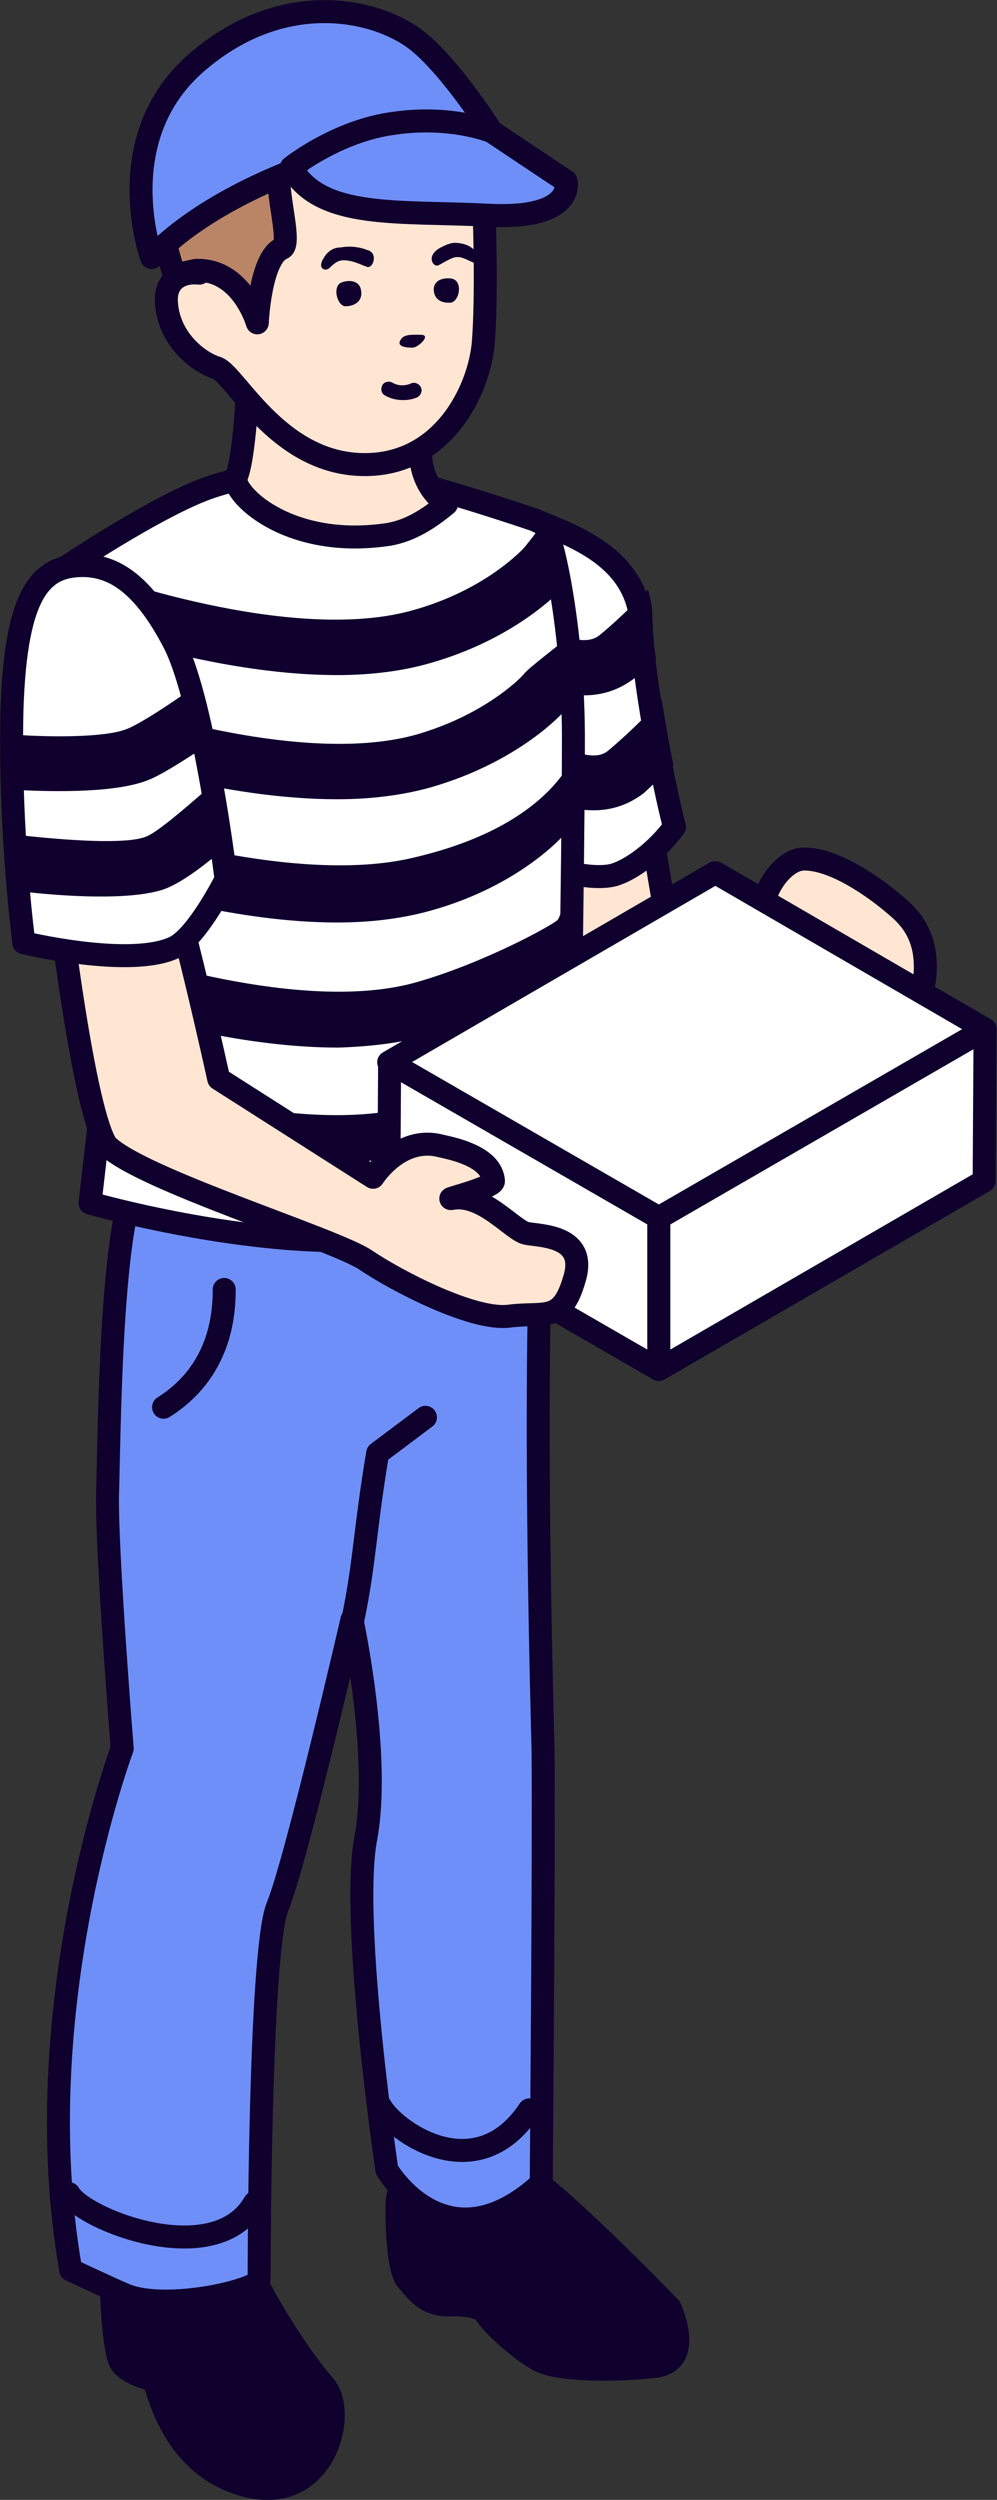<?xml version="1.0" encoding="utf-8"?>
<!-- Generator: Adobe Illustrator 24.0.0, SVG Export Plug-In . SVG Version: 6.00 Build 0)  -->
<svg version="1.1" id="Layer_1" xmlns="http://www.w3.org/2000/svg" xmlns:xlink="http://www.w3.org/1999/xlink" x="0px" y="0px"
	 viewBox="0 0 108.5 271.8" style="enable-background:new 0 0 108.5 271.8;" xml:space="preserve">
<rect x="0" y="0" width="108.5" height="271.8" fill="#333333" stroke="none"/>
<style type="text/css">
	.st0{fill:#0F002D;stroke:#0F002D;stroke-width:2.5;stroke-linecap:round;stroke-linejoin:round;stroke-miterlimit:10;}
	.st1{fill:#6F8FF8;stroke:#0F002D;stroke-width:2.5;stroke-linecap:round;stroke-linejoin:round;stroke-miterlimit:10;}
	.st2{fill:none;stroke:#0F002D;stroke-width:2.5;stroke-linecap:round;stroke-linejoin:round;stroke-miterlimit:10;}
	.st3{fill:#FFE6D2;stroke:#0F002D;stroke-width:2.5;stroke-linecap:round;stroke-linejoin:round;stroke-miterlimit:10;}
	.st4{fill:#FFFFFF;stroke:#0F002D;stroke-width:2.5;stroke-linecap:round;stroke-linejoin:round;stroke-miterlimit:10;}
	.st5{fill:#0F002D;}
	.st6{fill:#BA8567;stroke:#0F002D;stroke-width:2.5;stroke-linecap:round;stroke-linejoin:round;stroke-miterlimit:10;}
</style>
<g>
	<g>
		<g>
			<path class="st0" d="M56.2,235.9c2.8,0.6,16.7,15,16.7,15s2.8,5.9-1.7,6.4c-4.6,0.5-10.3,0.4-12.4-0.6c-2.1-1.1-5.5-4.1-6.1-5.4
				c0,0-1-0.8-3.6-0.7c-2.6,0.1-3.6-1.3-4.8-2.7c-1.2-1.4-1.1-8-1.1-8s-0.1-2.6,1.4-2.1c1.5,0.5,4.2,2.6,4.2,2.6
				S51.4,234.8,56.2,235.9z"/>
			<g>
				<path class="st0" d="M12.4,244.7c-0.6,2.8-0.1,10,0.6,11.9c0.7,1.9,5.7,2.6,5.7,2.6l-0.3-11.6L12.4,244.7z"/>
				<path class="st0" d="M27.2,246.6c1.7,3.9,5.5,9.8,8.1,12.8c2.6,3,0,12.9-8.3,10.9c-8.3-2-11-10.9-11.3-19.3
					c0.2-1.5,0.2-4.7,4-5.2C23.3,245.1,27.2,246.6,27.2,246.6z"/>
			</g>
			<path class="st1" d="M15.2,127.8c-3.2,4-3.3,28.4-3.5,34.8c-0.1,6.4,1.6,27.5,1.6,27.5s-10.6,28.3-5.6,56.7c0,0,3.8,1.8,5.9,2.7
				c4.6,1.9,14.8-0.6,14.6-1.7c0,0,0-35.6,2-40.5c2-4.8,8.1-31.2,8.1-31.2s3.2,14.8,1.5,23.8s2.3,36,2.3,36s6.4,11,16.8,1.5
				c0,0,0.3-35.8,0.2-47c-0.1-4.4-1-35.3-0.2-56.1c0.7-19.7-1.3-9.2-1.3-9.2s-4.2,3-13.8,6.3C34.2,134.8,15.2,127.8,15.2,127.8z"/>
			<path class="st2" d="M38.4,176.1c1.3-6.2,1.3-9.8,2.7-18.1l5.2-3.9"/>
		</g>
		<g>
			<g>
				<polygon class="st3" points="70.1,85.7 74.1,109.3 63.1,112.9 59,86.3 				"/>
				<path class="st4" d="M60.8,90.1c0,0.6-0.1,3.9-0.1,4.5c1.8,0.5,4.5,1,6.2,0.5c1.9-0.6,4.6-2.6,6.5-5.2
					C72.1,85,70,73.6,69.8,68.3c-0.2-7.8-7.7-10.1-11.7-11.8c0,0,3.2,12.1,3.2,19.4C61.3,79.1,61.1,84.7,60.8,90.1z"/>
				<path class="st5" d="M73.3,83.2C72.8,81,72.4,78.4,72,76c-1.8,2-4,4.1-5.8,5.6c-0.9,0.8-2.3,0.6-3.8,0.1c-0.1,2-0.2,4-0.3,6.1
					c0.8,0.2,1.6,0.3,2.5,0.3c1.8,0,3.7-0.5,5.5-1.9"/>
				<path class="st5" d="M71.4,71.7C71.1,70,71,68.4,71,67.1c0-1.1-0.2-2.1-0.5-3c-1.7,1.8-3.7,3.7-5.3,5c-0.8,0.6-1.8,0.6-3.1,0.3
					c0.2,1.8,0.4,3.6,0.4,5.2c0,0.3,0,0.6,0,0.9c0.4,0,0.7,0.1,1.1,0.1c1.8,0,3.7-0.5,5.5-1.9C69.7,73.2,70.5,72.5,71.4,71.7z"/>
			</g>
			<g>
				<path class="st4" d="M59,56.9c-0.3-0.1-0.6-0.3-0.9-0.4c-4.7-1.6-14.2-4.6-17.8-5C35.4,51,28.9,51,23.1,52.9
					c-5.8,1.9-16.6,9.2-16.6,9.2l6.1,44.4l-2.8,24.3c0,0,23.9,6.9,38.5,2.8c8.9-2.5,13.5-6.2,13.5-6.2s0.6-34.3,0.6-46.4
					C62.5,68.7,60,57.3,59,56.9z"/>
				<path class="st5" d="M46.8,72.1c8.1-2.3,12.8-6.5,14.3-8c-0.7-4-1.5-6.7-2-7.2c-0.9,1.2-1.9,2.5-2.2,2.8
					c-0.5,0.5-4.4,4.5-11.8,6.6C31.7,70.2,10,62.2,9.8,62.1c-1.2-0.4-2.4-0.1-3.2,0.7L7,67.3c0.2,0.1,0.4,0.3,0.7,0.4
					c0.8,0.3,15.3,5.7,29,5.7C40.2,73.4,43.7,73,46.8,72.1z"/>
				<path class="st5" d="M61.6,67.3c-0.1,0.1,0.1,2,0,2.1c-0.4,0.5-4.1,3.2-4.6,3.9c-0.4,0.5-4.4,4.5-11.8,6.6
					C31.7,83.6,10,75.6,9.8,75.6c-0.7-0.3-1.4-0.2-2,0l0.5,5.9c3,1.1,16,5.4,28.4,5.4c3.5,0,7-0.4,10.2-1.3
					c9.7-2.8,14.5-8.2,14.7-8.5c0,0,0.1-0.1,0.1-0.1c0.2-0.3,0.5-0.6,0.7-0.9C62.2,72.9,61.9,69.9,61.6,67.3z"/>
				<path class="st5" d="M62.2,82.8c-0.4,0.2-3,7.1-17,10.4C31.5,96.6,10,89.1,9.8,89c-0.3-0.1-0.5-0.1-0.8-0.2l0.6,6.5
					c4.5,1.5,16.1,5,27.1,5c3.5,0,7-0.4,10.2-1.3c9.7-2.7,14.5-8.2,14.7-8.5c0,0,0.1-0.1,0.1-0.1c0.1-0.2,0.3-0.3,0.4-0.5
					c0.3-3.4,0.1-3.7,0.1-6.3C62.2,83.4,62.2,83.1,62.2,82.8z"/>
				<path class="st5" d="M46.8,112.5c7.2-2,13.7-6.9,15.7-8.6c0.4-3.5-0.7-4.3-0.3-8c-0.1,0.1-0.2,0.2-0.3,0.4
					c-0.4,0.5-0.7,3-1.2,3.7c-0.4,0.5-8,4.7-15.4,6.8c-12.4,3.5-31.7-3-34.9-4.1l0.6,6.6c5.2,1.7,15.7,4.6,25.8,4.6
					C40.2,113.8,43.7,113.4,46.8,112.5z"/>
				<path class="st5" d="M57,113.6c-0.5,0.5-4.4,4.5-11.8,6.6c-11.3,3.2-28.2-1.8-33.6-3.7l0.5,5.5c0,0,18.8,7.3,33.5,3.2
					c8.9-2.5,13.3-7.5,13.3-7.5s0.5-3.2,1.1-7.9C58.8,111.3,57.3,113.2,57,113.6z"/>
			</g>
			<path class="st3" d="M48.6,54.8c-1.8,1.5-3.9,2.9-6.3,3.3c-11.2,1.7-17.2-4.7-16.6-6.2c1.3-3,1.5-16.7,1.5-16.7h18.6
				c0,0-0.3,10.3,0,14.8C46.1,52.2,47.1,53.7,48.6,54.8z"/>
			<g>
				<g>
					<path class="st3" d="M21.7,29.7c-1.8-0.2-3.6,0.6-3.6,2.9c0.1,4.2,3.5,6.8,5.5,7.4c2,0.7,6.5,10.1,15.5,10.5
						c9.1,0.4,13.1-8.2,13.5-13.3c0.4-5.1,0.1-13.6,0.1-13.6S51.5,9.6,38.2,10.1c-8.3,0.3-17,5.6-16.6,18.8L21.7,29.7z"/>
				</g>
				<g>
					<path class="st5" d="M45.8,36.4c-0.7,0-1.7-0.1-2.1,0.4c-0.4,0.5-0.4,1,1.2,1C45.5,37.8,47,36.4,45.8,36.4z"/>
					<path class="st5" d="M49.2,30.3c-0.5-0.1-1.9-0.1-2,1.1c0,1.2,0.9,1.6,1.9,1.5C50,32.7,50.4,30.6,49.2,30.3z"/>
					<path class="st5" d="M37.2,30.7c0.5-0.2,1.9-0.4,2.1,0.9c0.2,1.2-0.8,1.7-1.7,1.7S36.1,31.1,37.2,30.7z"/>
					<path class="st5" d="M47.8,27c-1.5,0.9-0.6,2.2,0,1.8c0.4-0.2,1-0.6,1.6-0.8c0.7-0.2,1.3,0.2,2,0.5c0.6,0.3,1.1-0.2,0.3-1.2
						c-0.6-0.8-1.8-0.9-2.2-0.9C48.8,26.4,47.8,27,47.8,27z"/>
					<path class="st5" d="M40,27.2c1.2,0.3,0.6,2.1-0.1,1.8c-0.4-0.1-1.4-0.7-2.5-0.7c-0.6,0-1,0.3-1.5,0.8c-0.5,0.5-1.4,0.1-0.7-1
						c0.6-1.1,1.5-1.2,1.9-1.2C38.7,26.6,40,27.2,40,27.2z"/>
				</g>
				<path class="st5" d="M43.9,43.5c0.9,0,1.5-0.3,1.5-0.3c0.4-0.2,0.6-0.7,0.4-1.1c-0.2-0.4-0.7-0.6-1.1-0.4c0,0-1,0.5-2-0.1
					c-0.4-0.2-0.9-0.1-1.1,0.3c-0.2,0.4-0.1,0.9,0.3,1.1C42.6,43.4,43.3,43.5,43.9,43.5z"/>
				<path class="st6" d="M30.7,27c-2.4,1-2.7,8.1-2.7,8.1s-1.7-5.9-6.7-5.7l-2.3,0.5c0,0-1.2-3.3-1.9-8c-0.3-1.9-0.2-4-0.1-5.6
					c0.2-2.3,0.7-4,2.9-5.5c8.4-6.3,9.9-11.2,27.5-2.6C50.4,9.8,56.8,21.1,51,21c-3,0-14.6-0.1-18.7-2.9
					C28.1,15.4,32.2,26.3,30.7,27z"/>
			</g>
			<path class="st3" d="M83.2,98.4c0.3,4.7,3.3,11.7,11.5,12.2c4.1,0.2,6-1.5,6-5.5c0-4-2.2-5.8-3.4-6.8c-0.8-0.7-6-5-9.9-4.9
				C85.2,93.5,83.1,96.8,83.2,98.4z"/>
			<g>
				<path class="st1" d="M53.5,14.3c-5-1.2-26.9,3.3-37,13.7c0,0-4.7-12.9,4.9-21.2c9.6-8.3,19.9-5.7,24.1-2.3
					C49.2,7.5,53.5,14.3,53.5,14.3z"/>
				<path class="st1" d="M53.5,14.3l8.1,5.4c0,0,1.1,4.2-8.5,3.7s-18.3,0.5-21.4-5.2c0,0,5-4,11.2-4.8
					C49.1,12.5,53.5,14.3,53.5,14.3z"/>
			</g>
			<g>
				<polygon class="st4" points="42.3,132 42.4,115.5 71.7,132.4 71.7,148.9 42.4,132 				"/>
				<polygon class="st4" points="107.1,128.4 107.2,111.9 71.7,132.4 71.7,148.9 				"/>
				<polygon class="st4" points="42.3,115.5 77.8,94.9 77.9,94.9 107.2,111.9 71.7,132.4 42.4,115.5 				"/>
			</g>
			<path class="st3" d="M16.8,89.8c3.1,9.6,7,27.5,7,27.5L40.6,128c0,0,2.9-4.6,7.4-3.4c0.8,0.2,5.5,1,5.7,3.8
				c0.1,0.7-5.6,2.1-4.5,1.9c3.4-0.6,6.6,3.5,8.1,3.8c1.5,0.3,6.7,0.2,5.2,5c-1.4,4.8-3.2,3.5-7.1,4s-12.2-3.8-15.6-6.1
				c-3.4-2.3-24.6-8.8-28.2-12.5c-2.8-4.2-5.8-31.4-5.8-31.4L16.8,89.8z"/>
			<g>
				<g>
					<path class="st4" d="M9.5,61.5c-4.8-0.2-7.8,2.4-8.2,15.8C1,90.6,2.6,102.5,2.6,102.5s11.6,2.8,16.4,0.5
						c2.5-1.2,5.6-7.4,5.6-7.4s-2.3-19-5.6-25.6C15.4,63,12.1,61.7,9.5,61.5z"/>
				</g>
				<path class="st5" d="M2.1,96.9c5.1,0.6,12.1,1,15.7-0.2c1.7-0.6,3.9-2.2,5.7-3.7c0.1-2.2,0.1-4.9,0.2-7.8
					c-0.5,0.1-1,0.4-1.4,0.8C20,88,17,90.6,15.8,91c-2.2,0.8-8.3,0.4-13.7-0.2C2.1,93,2.1,95.1,2.1,96.9z"/>
				<path class="st5" d="M13.7,79.3c-2.4,0.9-8.4,0.9-13.3,0.5c-0.1,2-0.1,4-0.1,6c4.6,0.3,11.8,0.5,15.6-0.9
					c1.4-0.5,3.6-1.9,5.6-3.2c-0.1-2.4-0.2-4.8-0.4-7C18.6,76.5,15.1,78.8,13.7,79.3z"/>
			</g>
		</g>
	</g>
	<path class="st2" d="M24.4,140.2c0,2.7-0.4,8.9-6.6,12.8"/>
	<path class="st2" d="M41.4,229c1.5,2.7,10.4,9.1,16.2,0.4"/>
	<path class="st2" d="M7.5,238.5c1.5,2.8,15.9,8.5,20.2,1"/>
</g>
</svg>
